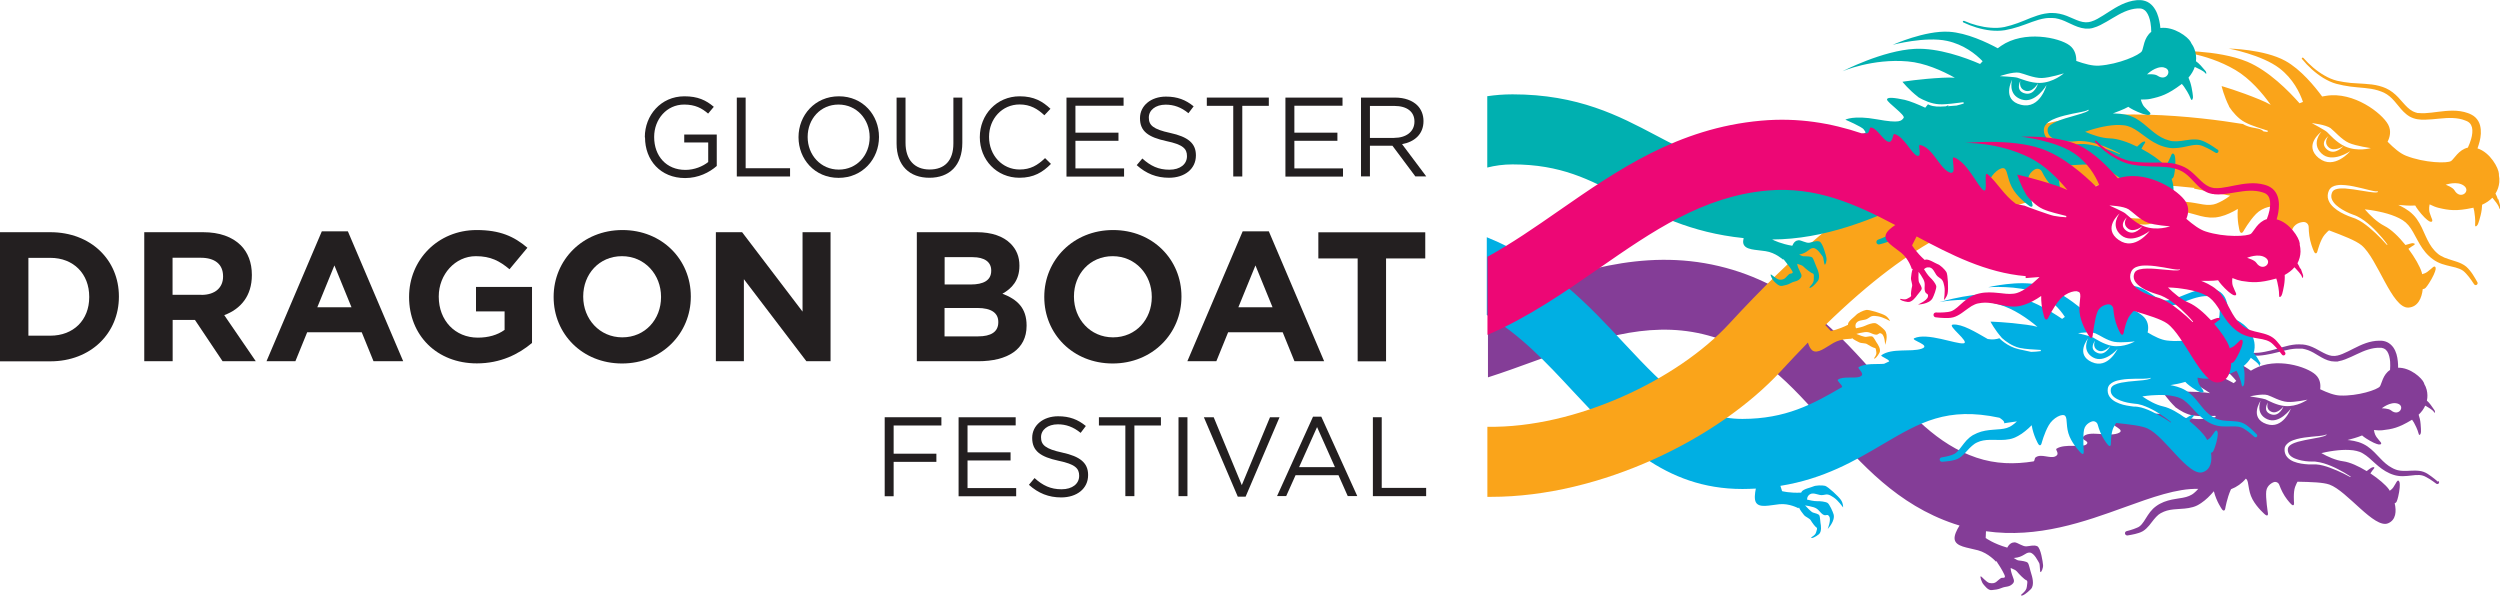 <?xml version="1.0" encoding="UTF-8"?><svg xmlns="http://www.w3.org/2000/svg" id="Layer_2" data-name="Layer 2" viewBox="0 0 254.41 60.69">
  <defs>
    <style>.cls-1 {
        fill: #00b1e6;
      }

      .cls-2 {
        fill: #231f20;
      }

      .cls-3 {
        fill: #faa41a;
      }

      .cls-4 {
        fill: #ed0775;
      }

      .cls-5 {
        fill: #843d97;
      }

      .cls-6 {
        fill: #00afe3;
      }

      .cls-7 {
        fill: #00b0b0;
      }
      
      @keyframes waveAnimation {
        0% { transform: translate(0, 0); }
        25% { transform: translate(0, -2px); }
        50% { transform: translate(0, 0); }
        75% { transform: translate(0, 2px); }
        100% { transform: translate(0, 0); }
      }
      
      @keyframes waveAnimationOffset {
        0% { transform: translate(0, 1px); }
        25% { transform: translate(0, -1px); }
        50% { transform: translate(0, 1px); }
        75% { transform: translate(0, 3px); }
        100% { transform: translate(0, 1px); }
      }
      
      @keyframes waveTail {
        0% { transform: rotate(0deg); }
        25% { transform: rotate(2deg); }
        50% { transform: rotate(0deg); }
        75% { transform: rotate(-2deg); }
        100% { transform: rotate(0deg); }
      }
      
      #purple-dragon {
        animation: waveAnimation 3s ease-in-out infinite;
        transform-origin: center bottom;
      }
      
      #blue-dragon {
        animation: waveAnimationOffset 3s ease-in-out infinite;
        transform-origin: center bottom;
      }
      
      #teal-dragon {
        animation: waveAnimation 3.5s ease-in-out infinite;
        transform-origin: center bottom;
      }
      
      #pink-dragon {
        animation: waveAnimationOffset 3.5s ease-in-out infinite;
        transform-origin: center bottom;
      }
      
      #orange-dragon {
        animation: waveAnimation 4s ease-in-out infinite;
        transform-origin: center bottom;
      }
      
      #purple-dragon-tail {
        animation: waveTail 3s ease-in-out infinite;
        transform-origin: 243px 44px;
      }
      
      #blue-dragon-tail {
        animation: waveTail 3s ease-in-out infinite;
        transform-origin: 230px 36px;
      }
      
      #teal-dragon-tail {
        animation: waveTail 3.5s ease-in-out infinite;
        transform-origin: 218px 11px;
      }
      
      #pink-dragon-tail {
        animation: waveTail 3.5s ease-in-out infinite;
        transform-origin: 225px 27px;
      }
      
      #orange-dragon-tail {
        animation: waveTail 4s ease-in-out infinite;
        transform-origin: 240px 19px;
      }</style>
  </defs>
  <g id="Layer_1-2" data-name="Layer 1">
    <g>
      <path class="cls-2" d="M65.62,13.97v-.02c0-2.2,1.62-4.15,4.03-4.15,1.35,0,2.19.39,2.99,1.07l-.58.69c-.62-.54-1.31-.92-2.44-.92-1.78,0-3.05,1.5-3.05,3.29v.02c0,1.92,1.23,3.34,3.18,3.34.92,0,1.77-.36,2.32-.8v-1.99h-2.44v-.81h3.31v3.2c-.75.66-1.87,1.23-3.22,1.23-2.52,0-4.08-1.83-4.08-4.13Z"/>
      <path class="cls-2" d="M74.97,9.93h.91v7.19h4.52v.84h-5.42v-8.03Z"/>
      <path class="cls-2" d="M81.26,13.97v-.02c0-2.21,1.66-4.15,4.11-4.15s4.08,1.92,4.08,4.13v.02c0,2.21-1.66,4.15-4.11,4.15s-4.08-1.92-4.08-4.13ZM88.5,13.97v-.02c0-1.82-1.33-3.31-3.17-3.31s-3.14,1.47-3.14,3.29v.02c0,1.82,1.33,3.31,3.17,3.31s3.14-1.47,3.14-3.29Z"/>
      <path class="cls-2" d="M91.24,14.6v-4.67h.91v4.61c0,1.73.93,2.71,2.45,2.71s2.42-.89,2.42-2.65v-4.67h.91v4.6c0,2.34-1.34,3.56-3.35,3.56s-3.34-1.22-3.34-3.49Z"/>
      <path class="cls-2" d="M99.71,13.97v-.02c0-2.27,1.7-4.15,4.06-4.15,1.46,0,2.33.52,3.13,1.27l-.62.66c-.68-.64-1.43-1.1-2.52-1.1-1.78,0-3.11,1.45-3.11,3.29v.02c0,1.86,1.34,3.31,3.11,3.31,1.1,0,1.82-.42,2.59-1.16l.6.59c-.84.85-1.75,1.41-3.21,1.41-2.32,0-4.03-1.82-4.03-4.13Z"/>
      <path class="cls-2" d="M108.54,9.93h5.8v.83h-4.9v2.74h4.38v.83h-4.38v2.81h4.95v.83h-5.86v-8.03Z"/>
      <path class="cls-2" d="M115.69,16.79l.56-.66c.84.76,1.64,1.14,2.75,1.14s1.79-.57,1.79-1.37v-.02c0-.74-.4-1.17-2.09-1.52-1.85-.4-2.69-1-2.69-2.32v-.02c0-1.26,1.11-2.19,2.64-2.19,1.17,0,2.01.33,2.82.99l-.53.7c-.74-.61-1.49-.87-2.32-.87-1.04,0-1.71.57-1.71,1.3v.02c0,.76.41,1.18,2.18,1.56,1.79.39,2.61,1.04,2.61,2.27v.02c0,1.38-1.15,2.27-2.74,2.27-1.27,0-2.32-.42-3.28-1.28Z"/>
      <path class="cls-2" d="M125.51,10.77h-2.7v-.84h6.31v.84h-2.7v7.19h-.92v-7.19Z"/>
      <path class="cls-2" d="M130.82,9.93h5.8v.83h-4.9v2.74h4.38v.83h-4.38v2.81h4.95v.83h-5.86v-8.03Z"/>
      <path class="cls-2" d="M138.51,9.93h3.45c.99,0,1.78.3,2.28.8.39.39.62.95.62,1.58v.02c0,1.33-.92,2.11-2.18,2.34l2.46,3.28h-1.11l-2.33-3.12h-2.29v3.12h-.91v-8.03ZM141.88,14.03c1.2,0,2.06-.62,2.06-1.65v-.02c0-.99-.76-1.58-2.05-1.58h-2.48v3.26h2.47Z"/>
      <path class="cls-2" d="M0,23.63h5.12c4.13,0,6.98,2.83,6.98,6.53v.04c0,3.7-2.85,6.57-6.98,6.57H0v-13.13ZM2.89,26.24v7.92h2.23c2.36,0,3.96-1.59,3.96-3.92v-.04c0-2.33-1.59-3.96-3.96-3.96h-2.23Z"/>
      <path class="cls-2" d="M14.67,23.63h6c1.67,0,2.96.47,3.83,1.33.73.73,1.13,1.76,1.13,3v.04c0,2.12-1.14,3.45-2.81,4.07l3.21,4.69h-3.38l-2.81-4.2h-2.27v4.2h-2.89v-13.13ZM20.49,30.01c1.41,0,2.21-.75,2.21-1.86v-.04c0-1.24-.86-1.88-2.27-1.88h-2.87v3.77h2.93Z"/>
      <path class="cls-2" d="M32.74,23.54h2.66l5.63,13.22h-3.02l-1.2-2.95h-5.55l-1.2,2.95h-2.94l5.63-13.22ZM35.77,31.27l-1.74-4.26-1.74,4.26h3.49Z"/>
      <path class="cls-2" d="M41.63,30.24v-.04c0-3.73,2.91-6.79,6.88-6.79,2.36,0,3.79.64,5.16,1.8l-1.82,2.19c-1.01-.84-1.91-1.33-3.43-1.33-2.1,0-3.77,1.86-3.77,4.09v.04c0,2.4,1.65,4.16,3.98,4.16,1.05,0,1.99-.26,2.72-.79v-1.88h-2.91v-2.49h5.7v5.7c-1.35,1.14-3.21,2.08-5.61,2.08-4.09,0-6.9-2.87-6.9-6.75Z"/>
      <path class="cls-2" d="M56.34,30.24v-.04c0-3.73,2.95-6.79,7-6.79s6.96,3.02,6.96,6.75v.04c0,3.73-2.95,6.79-7,6.79s-6.96-3.02-6.96-6.75ZM67.27,30.24v-.04c0-2.25-1.65-4.13-3.98-4.13s-3.94,1.84-3.94,4.09v.04c0,2.25,1.65,4.13,3.98,4.13s3.94-1.84,3.94-4.09Z"/>
      <path class="cls-2" d="M72.86,23.63h2.66l6.15,8.08v-8.08h2.85v13.13h-2.46l-6.36-8.35v8.35h-2.85v-13.13Z"/>
      <path class="cls-2" d="M93.31,23.63h6.1c1.5,0,2.68.41,3.43,1.16.6.6.9,1.33.9,2.23v.04c0,1.48-.79,2.31-1.73,2.83,1.52.58,2.46,1.46,2.46,3.23v.04c0,2.4-1.95,3.6-4.92,3.6h-6.25v-13.13ZM100.87,27.52c0-.86-.68-1.35-1.89-1.35h-2.85v2.78h2.66c1.28,0,2.08-.41,2.08-1.39v-.04ZM99.46,31.34h-3.34v2.89h3.43c1.28,0,2.04-.45,2.04-1.43v-.04c0-.88-.66-1.42-2.14-1.42Z"/>
      <path class="cls-2" d="M106.27,30.24v-.04c0-3.73,2.94-6.79,7-6.79s6.96,3.02,6.96,6.75v.04c0,3.73-2.95,6.79-7,6.79s-6.96-3.02-6.96-6.75ZM117.21,30.24v-.04c0-2.25-1.65-4.13-3.98-4.13s-3.94,1.84-3.94,4.09v.04c0,2.25,1.65,4.13,3.98,4.13s3.94-1.84,3.94-4.09Z"/>
      <path class="cls-2" d="M126.46,23.54h2.66l5.63,13.22h-3.02l-1.2-2.95h-5.55l-1.2,2.95h-2.95l5.63-13.22ZM129.5,31.27l-1.74-4.26-1.74,4.26h3.49Z"/>
      <path class="cls-2" d="M138.15,26.3h-3.99v-2.66h10.88v2.66h-3.99v10.47h-2.89v-10.47Z"/>
      <path class="cls-2" d="M90.03,42.46h5.77v.84h-4.86v2.87h4.35v.83h-4.35v3.5h-.91v-8.03Z"/>
      <path class="cls-2" d="M97.56,42.46h5.8v.83h-4.9v2.74h4.38v.83h-4.38v2.81h4.95v.83h-5.86v-8.03Z"/>
      <path class="cls-2" d="M104.72,49.32l.56-.67c.84.76,1.64,1.14,2.75,1.14s1.79-.57,1.79-1.36v-.02c0-.74-.4-1.17-2.09-1.52-1.85-.4-2.69-1-2.69-2.32v-.02c0-1.26,1.11-2.19,2.64-2.19,1.17,0,2.01.33,2.82.99l-.53.7c-.75-.61-1.49-.87-2.32-.87-1.04,0-1.71.57-1.71,1.3v.02c0,.76.41,1.18,2.18,1.56,1.79.39,2.61,1.04,2.61,2.27v.02c0,1.38-1.15,2.27-2.74,2.27-1.27,0-2.32-.42-3.28-1.28Z"/>
      <path class="cls-2" d="M114.53,43.3h-2.7v-.84h6.31v.84h-2.7v7.19h-.92v-7.19Z"/>
      <path class="cls-2" d="M119.93,42.46h.91v8.03h-.91v-8.03Z"/>
      <path class="cls-2" d="M122.5,42.46h1.01l2.86,6.91,2.87-6.91h.97l-3.45,8.08h-.8l-3.45-8.08Z"/>
      <path class="cls-2" d="M133.61,42.4h.85l3.66,8.08h-.97l-.94-2.12h-4.37l-.95,2.12h-.93l3.66-8.08ZM135.85,47.54l-1.82-4.08-1.83,4.08h3.66Z"/>
      <path class="cls-2" d="M139.7,42.46h.91v7.19h4.52v.84h-5.42v-8.03Z"/>
    </g>
    <g id="purple-dragon">
      <g id="purple-dragon-tail"><path xmlns="http://www.w3.org/2000/svg" class="cls-5" d="M248.09,49.02c-.22-.19-.43-.37-.67-.54-.12-.09-.24-.17-.36-.25-.13-.08-.25-.15-.42-.21-.3-.11-.62-.13-.91-.13-.3,0-.58.02-.85.03-.27,0-.53,0-.77-.05-.06-.01-.12-.03-.18-.04l-.08-.03s-.07-.03-.09-.03c-.12-.04-.23-.1-.34-.16-.45-.23-.83-.58-1.21-.98-.38-.39-.76-.84-1.3-1.21-.27-.18-.57-.33-.89-.43-.31-.1-.61-.15-.91-.19-.07,0-.15-.01-.22-.02.23-.06.47-.13.72-.2.24-.07.5-.16.77-.27.02.03.23.22.79.54.6.35.91.38.91.38.25.03.32-.1.14-.29,0,0-.16-.18-.38-.47-.2-.27-.25-.65-.26-.71,0,0,0,0,.01,0,.32.04.63.05.87.02.97-.11,1.63-.24,2.95-1.04.02-.01.03-.02.05-.03.06.09.13.18.19.29.38.69.46,1.07.46,1.07.05.25.16.25.24.01,0,0,.05-.15-.02-.93-.03-.37-.11-.7-.2-.95.3-.28.52-.59.67-.92.04.02.08.05.13.07.62.36.71.51.71.51.14.21.2.19.13-.06,0,0-.01-.05-.41-.6-.12-.16-.25-.31-.39-.43.08-.36.07-.73-.02-1.1-.06-.23-.14-.42-.24-.58-.01-.04-.03-.09-.04-.13-.2-.49-1.39-1.57-2.63-1.54,0-.22,0-.44-.03-.67-.05-.46-.15-.95-.46-1.4-.16-.22-.38-.42-.64-.54-.13-.06-.27-.1-.4-.12-.07-.01-.14-.02-.2-.02-.05,0-.12,0-.18,0-.48,0-.95.1-1.38.25-.86.3-1.6.78-2.36,1.09-.19.08-.38.14-.56.18h-.07s-.07.02-.07.02c-.04,0-.09,0-.13.01-.09,0-.18,0-.27-.01-.36-.05-.73-.24-1.1-.44-.37-.21-.76-.43-1.2-.58-.22-.07-.45-.12-.68-.14h-.17c-.06-.01-.12-.01-.17-.01-.11,0-.23,0-.34.01-.45.04-.89.14-1.3.26-.42.12-.82.25-1.23.35-.41.1-.83.19-1.24.23-.41.04-.83.01-1.25-.06-.83-.15-1.64-.46-2.37-.87h0s-.09-.01-.11.03c-.02.04,0,.09.03.11.75.45,1.55.8,2.41.98.43.09.87.14,1.32.11.44-.03.87-.11,1.3-.2.85-.18,1.67-.48,2.49-.51.1,0,.2,0,.31,0,.05,0,.1,0,.15,0h.16c.19.04.39.08.57.15.38.14.73.35,1.1.58.37.22.78.46,1.27.55.12.02.25.03.37.03.06,0,.12,0,.19,0h.09s.09-.03.09-.03c.24-.04.46-.11.67-.19.85-.32,1.58-.77,2.35-1,.39-.12.77-.19,1.15-.18.05,0,.09,0,.14,0,.04,0,.08,0,.12.02.08.01.15.04.21.07.13.06.23.16.32.29.17.27.26.65.29,1.04.02.27.01.56-.01.84-.73.46-.85,1.41-1.03,1.67-.23.33-2.23,1-4.05.93-.59-.02-1.29-.29-2.03-.64.06-.44.02-1.04-.48-1.49-.87-.8-4-1.81-6.25-.58-.11.06-.22.12-.32.18-.94-.64-2.68-1.69-4.28-1.95-2.19-.36-5.26.67-5.26.67,0,0,3.05-.48,4.99.14,1.49.48,2.49,1.46,3.06,2.18-.09.08-.18.15-.26.23-1.3-.72-3.65-1.86-5.78-1.98-2.98-.16-6.81,1.38-6.81,1.38,0,0,2.85-.91,6.05-.3,1.53.29,3.02,1.15,4.13,1.92-.33-.05-.7-.1-1.12-.12-2.05-.1-3.69,0-3.69,0,0,0,.51.79,1.28,1.53,0,0-.01,0-.02,0,.27.2.56.38.85.53.33.16.67.29,1.02.34.35.05.73.06,1.1.05.37,0,.75-.01,1.13-.02l.02.12c-.37.09-.75.15-1.13.18-.38.03-.77.04-1.16-.01-.08-.01-.15-.03-.22-.05.03.02.06.03.09.05-1.75-.19-3.66-.75-4.11-.4-.46.36.71.88-.03.98-.74.1-3.03-.89-3.89-.23-.41.32,1.53.79.46,1.15-1.07.36-2.94-.37-3.52.37-.23.29.78.4.35.75-.44.35-2.19-.12-3.03.43-.17.11.4.52-.12.78-.52.26-1.44-.3-1.99.09-.16.11-.07.3-.22.42-1.93.31-3.86.28-5.82-.38-4-1.34-6.75-4.45-9.93-8.04-3.99-4.5-8.5-9.6-16.27-11.45-7.87-1.87-14.99.72-21.28,3-.75.27-1.5.54-2.23.8v7.52c1.57-.5,3.13-1.07,4.67-1.63,5.86-2.13,11.4-4.15,17.2-2.77,5.58,1.32,8.98,5.17,12.59,9.24,3.54,3.99,7.2,8.12,12.99,10.07.18.06.36.12.54.17-.29.45-.56,1.01-.5,1.4.12.76,1.31.83,2.38,1.12,1.07.29,1.82,1.15,1.82,1.15l.07-.04c.06.13.15.26.22.36.17.25.63,1.02.63,1.2,0,.18-.27.11-.37.14-.1.04-.38.3-.52.41-.14.11-.33.17-.67.11-.34-.06-.82-.71-.91-.68-.09.03.12.64.27.8.15.17.48.65.86.6.38-.05.58-.04,1.01-.22.43-.18.7-.06,1.07-.38.37-.32.08-.55-.1-1.25-.04-.14-.05-.27-.06-.4.25.11.53.21.64.36.2.25.76.82.95.88.19.06.08.41.06.66-.04.53-.69.8-.58.89.11.1.57-.21.99-.64.41-.43.11-1.34.02-1.63-.1-.29-.2-.88-.33-1.04-.13-.16-.63-.21-.95-.25-.11-.01-.29-.12-.49-.25.02,0,.04,0,.05,0,.96-.08,1.12-.57,1.58-.55.46.02.86.91.96,1.06.1.15.06.91.14.93.09.02.28-.41.26-.71-.02-.3-.24-1.78-.6-1.93-.36-.15-.74,0-1.11.02-.37.02-.9-.4-1.18-.41-.28,0-.54.14-.75.53,0,0,0,0,0,.01-1.41-.4-2.2-.98-2.2-.98l.03-.69c5.29.75,10.09-.99,14.07-2.43,2.85-1.03,5.38-1.94,7.53-1.88-.14.16-.29.31-.44.43-.04.03-.08.06-.12.09,0,0-.05.04-.06.04-.01,0-.03.02-.05.03-.08.05-.17.09-.26.13-.37.16-.85.22-1.36.3-.51.08-1.08.21-1.6.49-.13.07-.25.14-.37.23l-.08.06-.09.07c-.06.05-.11.1-.17.15-.21.21-.38.43-.53.66-.29.44-.51.88-.84,1.13-.06.05-.17.11-.28.15-.11.05-.22.09-.33.13-.23.08-.47.15-.71.21h0c-.12.03-.19.15-.16.27.03.11.14.18.25.17.26-.04.51-.09.77-.15.13-.03.26-.07.39-.11.13-.05.26-.09.41-.18.26-.16.46-.37.64-.58.17-.21.32-.42.47-.6.15-.19.31-.35.47-.49.04-.03.08-.06.13-.09l.06-.04s.06-.04.07-.04c.09-.05.19-.1.29-.14.4-.17.85-.23,1.34-.26.49-.04,1.03-.04,1.62-.21.15-.04.3-.1.44-.17.04-.02.07-.04.11-.06.04-.02.05-.02.1-.06.07-.04.13-.08.19-.12.25-.17.47-.35.68-.55.22-.21.42-.43.61-.65.26,1.05.82,1.83.82,1.83.15.21.3.17.34-.08,0,0,.18-1.06.55-1.88.01-.03.03-.05.04-.08.58-.22,1.1-.59,1.5-1.07.02.01.04.03.06.04.28.29.13,1.13.62,2.06.47.87,1.29,1.56,1.29,1.56.19.16.32.09.28-.16,0,0-.25-1.56-.17-2.23.08-.67.75-.91.75-.91.24-.09.5.04.58.28,0,0,.22.62.55,1.13.33.51.66.83.66.83.18.18.31.12.29-.13,0,0-.1-1.09.11-1.64.1-.27.19-.43.24-.52,1.4.03,2.6.06,3.25.29,1.81.65,4.57,4.53,5.97,3.94.81-.34.86-1.23.67-2.04.08-.02.16-.08.21-.19,0,0,.12-.25.24-.94.12-.69.05-.98.05-.98-.06-.24-.2-.26-.32-.04,0,0-.11.21-.31.52-.1.15-.25.28-.37.36-.04-.06-.07-.11-.1-.16-.31-.43-1.03-1.05-1.87-1.61.18-.29.3-.41.3-.41.17-.18.12-.27-.12-.2,0,0-.12.03-.56.38-.82-.5-1.7-.91-2.4-1-.76-.1-1.57-.47-2.21-.83.16-.04.33-.08.49-.11.26-.05.53-.1.79-.13.53-.07,1.06-.11,1.57-.08.26.01.51.04.74.1.23.05.44.13.65.26.42.24.81.62,1.23,1,.42.38.91.77,1.48,1.02.14.06.29.12.43.16l.11.03.12.03c.08.02.16.03.23.04.31.04.62.03.91,0,.58-.05,1.11-.17,1.58-.03.1.03.23.09.34.15.12.06.23.13.35.2.23.15.46.31.67.47h0c.08.06.19.05.25-.03.06-.07.05-.18-.02-.24ZM243.99,41.07c.81.25.14,1.37-.67.69-.25-.21-.94-.21-.94-.21,0,0,.87-.71,1.61-.48ZM228.96,40.34s1.24-.3,1.81-.13c.37.11,1.26.64,2,.69.74.06,2.05-.23,2.05-.23,0,0-1.04.76-2.3.65-.83-.07-1.66-.54-1.97-.68-.24-.1-1.59-.3-1.59-.3ZM231.14,41.9c.63.29,1.24-.55,1.24-.55,0,0-.41,1.11-1.28.81-.92-.32-.3-1.22-.3-1.22,0,0-.29.68.34.96ZM230.64,43.15c-1.78-.62-.59-2.37-.59-2.37,0,0-.57,1.32.67,1.88,1.23.56,2.41-1.08,2.41-1.08,0,0-.8,2.16-2.49,1.57ZM236.76,44.26c-.11.08-.23.12-.36.16-.12.03-.25.06-.37.09-.25.05-.5.1-.74.14-.49.09-.99.18-1.46.31-.23.07-.46.15-.66.27-.2.12-.34.27-.35.46-.02.22.04.42.17.59.13.17.34.29.55.38.44.18.93.27,1.42.3.12,0,.25.01.37.01h.19c.07,0,.13,0,.2.02.26.03.51.09.76.16.49.15.96.35,1.41.58.45.23.89.48,1.31.76.01,0,.02.03,0,.04,0,.01-.03.02-.04.01-.44-.24-.89-.47-1.35-.66-.46-.19-.92-.38-1.4-.5-.24-.06-.48-.11-.72-.12-.06,0-.12,0-.18,0h-.19c-.13,0-.26,0-.38,0-.51-.03-1.03-.09-1.53-.29-.24-.1-.49-.25-.67-.47-.19-.22-.28-.54-.25-.82,0-.15.08-.32.18-.43.1-.12.21-.2.33-.28.24-.14.49-.22.74-.29.5-.13,1-.19,1.51-.24l.75-.07c.12-.01.25-.03.37-.05.12-.02.25-.04.35-.1.01,0,.03,0,.04,0,0,.01,0,.03,0,.04Z"/></g></g>
    
    <g id="blue-dragon">
      <g id="blue-dragon-tail"><path xmlns="http://www.w3.org/2000/svg" class="cls-6" d="M230.05,37.01s0-.05-.36-.63c-.1-.17-.23-.33-.35-.46.11-.35.13-.72.07-1.1-.04-.24-.11-.43-.19-.6,0-.05-.02-.09-.03-.13-.16-.5-1.25-1.69-2.49-1.76.02-.22.03-.44.03-.67-.01-.47-.07-.96-.34-1.44-.14-.23-.34-.45-.59-.59-.13-.07-.26-.12-.39-.15-.07-.02-.13-.03-.2-.04-.05,0-.12-.02-.18-.02-.48-.04-.95.02-1.4.13-.89.22-1.67.64-2.44.88-.19.06-.39.11-.58.13h-.07s-.07.01-.07.01c-.04,0-.09,0-.13,0-.09,0-.18-.02-.27-.04-.36-.08-.7-.3-1.05-.54-.35-.24-.72-.5-1.15-.68-.21-.09-.44-.16-.67-.2l-.16-.02c-.06,0-.12-.02-.17-.02-.11-.01-.23-.01-.34-.02-.45,0-.9.06-1.32.15-.43.08-.84.18-1.26.24-.42.07-.84.11-1.26.12-.41,0-.83-.06-1.24-.17-.81-.22-1.59-.6-2.29-1.08h0s-.09-.02-.11.02c-.02.04-.02.08.02.11.7.52,1.48.93,2.32,1.19.42.13.86.21,1.3.22.44,0,.88-.03,1.31-.08.87-.1,1.71-.33,2.52-.29.1,0,.2.01.3.03.05,0,.1.01.15.02l.15.03c.19.04.38.1.56.19.36.17.69.42,1.04.67.35.25.73.53,1.21.66.12.03.24.05.37.06.06,0,.12,0,.19,0h.09s.09,0,.09,0c.24-.02.47-.07.69-.13.87-.25,1.64-.62,2.43-.79.39-.08.79-.12,1.16-.07.05,0,.09.01.14.02.04,0,.08.02.12.03.07.02.14.05.2.09.12.07.22.18.29.32.15.28.2.67.19,1.06,0,.27-.04.56-.09.83-.77.39-.97,1.33-1.17,1.57-.25.31-2.3.8-4.12.58-.59-.07-1.26-.4-1.96-.82.1-.43.11-1.03-.34-1.53-.8-.87-3.82-2.16-6.17-1.12-.12.05-.23.1-.33.15-.88-.71-2.52-1.92-4.09-2.31-2.15-.55-5.3.21-5.3.21,0,0,3.08-.22,4.96.58,1.44.61,2.35,1.67,2.85,2.44-.1.07-.19.14-.28.2-1.23-.84-3.47-2.18-5.59-2.48-2.95-.42-6.91.78-6.91.78,0,0,2.92-.66,6.05.23,1.5.43,2.91,1.41,3.94,2.28-.32-.08-.68-.16-1.1-.21-2.03-.28-3.68-.32-3.68-.32,0,0,.43.84,1.14,1.63,0,0-.01,0-.02,0,.25.23.52.43.8.6.31.19.64.34.99.43.35.08.72.12,1.09.15.37.03.75.05,1.12.07v.12c-.32.05-.65.07-.98.08-.34-.07-.79-.17-1.25-.27-1.21-.27-2-1.13-2-1.13,0,0-.05.07-.49.12-.23.03-.48,0-.68-.03-1.26-.72-2.6-1.55-3.54-1.47-.69.06,1.81,1.81,1.07,1.91-.74.1-3.71-1.13-5.01-.52-.42.2,1.81.71.74,1.07-1.07.36-3-.1-4.07.65-.19.13.77.39.78.64-.17.08-.35.16-.52.24-.7.07-1.91-.09-2.59.35-.16.1.58.59.29.87-.06.03-.11.06-.17.1-.55.2-1.69-.08-2.22.29-.16.11.41.5.43.75-3.02,1.77-5.76,3.24-10.14,3.25h-.02c-4.62,0-7.57-2.91-12-7.66-3.57-3.84-7.74-8.31-14.01-10.83v7.91c3.4,1.99,6.06,4.84,8.79,7.78,4.55,4.88,9.25,9.93,17.21,9.93h.04c.46,0,.9-.02,1.34-.04-.1.49-.17,1.07,0,1.39.34.62,1.39.3,2.4.2,1.01-.1,1.93.41,1.93.41l.06-.08c.08.23.38.61.51.77.16.2.58.34.69.54.11.2.45.66.58.73.13.06.01.3-.03.47-.09.38-.57.5-.5.58.07.08.43-.09.76-.35.34-.26.22-.94.18-1.16-.04-.22-.04-.65-.12-.78-.08-.13-.42-.22-.64-.28-.18-.05-.66-.56-.81-.73.23.03.57.1.88.19.51.16.59.5.93.73.34.23.44-.13.65.21.22.34-.16,1.27-.16,1.27,0,0,.8-.82.6-1.5-.07-.24-.41-1.02-.61-1.15-.21-.13-.73-.19-1.09-.18-.29.01-.8-.11-1-.16,0-.13.04-.27.12-.38l.06-.07s.06-.06.11-.09c.42-.25.9.17,1.36.07.46-.11.6-.05,1.06.25.46.3.96,1.02.96,1.02,0,0,.03-.38-.21-.75-.24-.37-1.32-1.36-1.62-1.45-.3-.08-.98-.05-1.2.06-.22.11-1.07.26-1.21.57,0,.02-.02.04-.02.06-1.19.06-1.95-.15-1.95-.15l-.17-.54c4.43-.71,7.58-2.56,10.43-4.24,3.78-2.22,6.52-3.83,11.86-2.69,0,0,.6.35.47.56.45-.06.89-.12,1.31-.19-.16.15-.33.3-.5.41-.04.03-.08.06-.13.08,0,0-.05.03-.07.04-.02,0-.03.02-.06.03-.08.04-.17.08-.27.11-.38.12-.86.14-1.39.18-.52.04-1.1.11-1.63.34-.13.06-.26.12-.39.19l-.09.05-.1.07c-.06.04-.12.09-.18.13-.23.19-.42.4-.58.61-.33.42-.59.83-.94,1.05-.07.04-.18.09-.29.13-.11.04-.23.07-.34.1-.23.06-.48.11-.72.15h0c-.12.02-.2.13-.18.25.02.11.12.19.23.19.26-.02.52-.04.78-.08.13-.02.26-.04.4-.08.14-.03.26-.07.42-.14.27-.13.49-.33.68-.52.19-.19.36-.39.52-.56.17-.17.34-.32.51-.44.04-.03.09-.06.13-.08l.06-.03s.07-.03.08-.04c.1-.04.2-.08.3-.12.42-.13.86-.15,1.36-.14.49,0,1.03.05,1.64-.07.15-.03.3-.07.45-.13.04-.01.08-.03.12-.05.04-.02.05-.02.1-.05.07-.03.14-.07.2-.1.26-.14.5-.31.72-.49.24-.19.46-.39.66-.6.17,1.06.66,1.89.66,1.89.13.22.28.2.35-.05,0,0,.27-1.04.72-1.82.44-.79,1.43-1.27,1.69-.96.25.31.03,1.14.44,2.1.39.91,1.15,1.66,1.15,1.66.18.18.31.12.29-.14,0,0-.11-1.57.03-2.23.14-.66.83-.84.83-.84.24-.06.49.08.56.33,0,0,.16.63.45,1.17.29.54.59.89.59.89.16.19.3.14.3-.11,0,0,0-1.1.25-1.62.13-.26.22-.41.29-.5,1.39.15,2.59.28,3.21.57,1.75.81,4.16,4.91,5.6,4.44.83-.27.96-1.15.84-1.97.09-.02.17-.07.23-.17,0,0,.14-.24.32-.91.18-.67.13-.98.13-.98-.04-.25-.18-.28-.32-.06,0,0-.13.2-.35.49-.11.14-.27.25-.4.33-.03-.06-.06-.12-.09-.17-.27-.46-.94-1.14-1.72-1.77.21-.27.34-.39.34-.39.19-.17.14-.26-.11-.21,0,0-.12.02-.59.33-.77-.57-1.62-1.06-2.3-1.21-.75-.16-1.53-.61-2.13-1.02.16-.02.33-.05.5-.07.27-.03.53-.05.8-.06.53-.03,1.07-.02,1.58.05.25.04.5.09.73.16.22.07.43.17.62.31.39.28.75.69,1.14,1.11.39.42.84.85,1.38,1.14.14.08.28.14.42.2l.11.04.12.04c.08.02.15.04.23.06.31.07.61.08.9.08.58,0,1.12-.07,1.58.11.1.04.22.11.33.18.11.07.22.15.33.23.22.17.43.35.63.53h0c.07.07.18.06.25,0,.06-.07.06-.18,0-.24-.2-.21-.4-.41-.62-.6-.11-.1-.22-.19-.34-.28-.12-.09-.24-.17-.4-.25-.29-.14-.6-.19-.9-.21-.3-.03-.58-.03-.85-.05-.27-.02-.53-.05-.76-.12-.06-.02-.12-.04-.17-.06l-.08-.03s-.07-.03-.09-.04c-.11-.05-.22-.12-.33-.18-.43-.27-.78-.65-1.12-1.08-.35-.42-.69-.9-1.19-1.31-.25-.2-.54-.38-.84-.5-.3-.12-.6-.21-.89-.27-.07-.01-.15-.03-.22-.04.24-.04.48-.08.73-.13.25-.05.51-.12.79-.2.02.03.21.24.74.61.57.4.87.46.87.46.25.05.32-.07.17-.27,0,0-.15-.19-.34-.5-.18-.28-.19-.67-.2-.73,0,0,0,0,.01,0,.32.06.62.11.87.1.98-.02,1.64-.09,3.03-.78.02,0,.04-.02.05-.03.06.09.11.19.16.3.32.72.37,1.1.37,1.1.03.25.14.27.24.03,0,0,.06-.14.06-.93,0-.37-.05-.7-.11-.96.32-.26.57-.55.75-.85.04.03.08.05.12.09.58.42.66.57.66.57.12.22.18.2.14-.05ZM211.44,33.91s1.26-.2,1.81.02c.36.14,1.2.74,1.93.86.73.12,2.07-.05,2.07-.05,0,0-1.1.67-2.35.45-.82-.15-1.6-.68-1.91-.85-.22-.12-1.55-.44-1.55-.44ZM213.47,35.65c.61.34,1.28-.44,1.28-.44,0,0-.51,1.07-1.34.69-.89-.4-.2-1.24-.2-1.24,0,0-.35.65.26.99ZM212.87,36.85c-1.72-.78-.38-2.41-.38-2.41,0,0-.68,1.26.5,1.93,1.18.67,2.5-.86,2.5-.86,0,0-.98,2.08-2.61,1.34ZM218.86,38.5c-.11.07-.24.1-.37.13-.13.02-.25.04-.38.06-.25.03-.5.05-.75.07-.5.04-1,.09-1.48.18-.24.05-.47.11-.68.21-.21.1-.36.24-.39.43-.04.21,0,.43.12.6.12.18.31.32.52.43.42.22.9.35,1.39.42.12.02.24.03.37.05l.19.02c.07,0,.13.02.2.03.26.05.5.13.74.23.47.19.93.43,1.35.7.43.27.84.56,1.24.88.01,0,.02.03,0,.04,0,.01-.03.02-.04,0-.42-.28-.84-.54-1.28-.78-.44-.23-.89-.46-1.35-.62-.23-.08-.47-.15-.71-.18-.06,0-.12-.02-.18-.02h-.19c-.13-.02-.26-.03-.38-.05-.51-.07-1.02-.18-1.49-.43-.23-.12-.46-.29-.63-.53-.17-.24-.23-.56-.18-.84.02-.15.11-.31.21-.41.11-.11.23-.18.36-.25.25-.12.51-.18.76-.22.51-.09,1.02-.1,1.52-.11h.75c.13,0,.25-.01.37-.02.12-.01.25-.02.36-.07.01,0,.03,0,.04.01,0,.01,0,.03,0,.04ZM225.62,36.57c-.23-.24-.91-.29-.91-.29,0,0,.93-.63,1.64-.34.78.32.02,1.38-.73.63Z"/></g></g>
    <path class="cls-1" d="M205.92,35.79s-.02,0-.03-.01l.29.03c-.09,0-.18-.01-.26-.02Z"/>
    <g id="teal-dragon">
      <g id="teal-dragon-tail"><path xmlns="http://www.w3.org/2000/svg" class="cls-3" d="M254.2,20.3c-.06-.21-.15-.41-.25-.6.22-.35.35-.74.39-1.16.02-.26,0-.5-.04-.7,0-.05,0-.1,0-.15-.03-.58-.87-2.17-2.18-2.59.08-.23.16-.47.22-.71.12-.5.19-1.05.04-1.64-.08-.29-.24-.58-.47-.8-.12-.11-.24-.2-.38-.27-.07-.04-.14-.07-.2-.1-.05-.02-.12-.05-.18-.07-.5-.18-1.03-.25-1.54-.25-1.02,0-1.97.22-2.87.26-.23,0-.45,0-.66-.02h-.07s-.08-.03-.08-.03c-.04,0-.1-.02-.14-.04-.09-.03-.19-.07-.28-.12-.36-.19-.67-.52-.98-.87-.31-.36-.64-.74-1.05-1.05-.2-.16-.43-.29-.66-.4l-.17-.07c-.06-.02-.12-.05-.18-.07-.12-.04-.24-.08-.36-.11-.49-.13-.98-.18-1.46-.21-.48-.03-.95-.05-1.42-.09-.47-.05-.94-.12-1.39-.22-.45-.11-.88-.3-1.28-.53-.81-.46-1.54-1.09-2.16-1.8h0s-.09-.05-.13-.01c-.04.03-.04.09-.01.12.61.75,1.33,1.41,2.16,1.93.42.25.86.47,1.34.6.48.13.95.21,1.43.28.96.13,1.93.12,2.8.39.11.04.21.07.32.11.05.02.1.04.15.06l.16.07c.2.1.38.22.55.36.34.28.63.64.93,1.01.3.37.64.77,1.12,1.05.12.07.25.12.38.17.07.02.13.04.2.06l.09.02.1.02c.26.04.52.06.77.05,1.01-.02,1.94-.21,2.84-.17.45.02.88.09,1.27.25.05.02.09.04.15.06.04.02.08.04.12.06.07.04.14.1.19.15.11.11.18.26.23.43.08.34.03.78-.09,1.19-.08.29-.2.59-.33.87-.93.21-1.41,1.16-1.7,1.36-.36.26-2.7.21-4.59-.53-.61-.24-1.24-.78-1.88-1.43.22-.44.41-1.08.06-1.74-.62-1.16-3.51-3.39-6.32-2.93-.14.02-.27.05-.4.07-.74-1.01-2.18-2.77-3.75-3.63-2.16-1.19-5.76-1.25-5.76-1.25,0,0,3.37.63,5.17,2.01,1.38,1.06,2.06,2.46,2.39,3.42-.12.05-.24.09-.35.14-1.09-1.24-3.13-3.31-5.32-4.23-3.06-1.27-7.65-1.1-7.65-1.1,0,0,3.32.11,6.44,1.94,1.49.88,2.73,2.33,3.6,3.55-.32-.18-.69-.36-1.13-.54-2.11-.87-3.87-1.37-3.87-1.37,0,0,.23,1.02.77,2.08,0,0-.02,0-.02,0,.2.31.44.61.69.87.28.29.59.55.94.73.35.19.74.33,1.13.47.39.13.79.27,1.19.39l-.03.13c-.14-.02-.28-.04-.41-.06-.25-.29-.81-.32-1.21-.41-.32-.07-.62-.18-.88-.34-4.53-.74-14.17-1.89-21.29.3-.48.15-.95.29-1.41.43-8.59,2.61-16.02,4.87-29.57,19.58-5.26,5.71-15.63,10.65-24.62,10.5v7.13c.12,0,.25,0,.38,0,11.16,0,23.15-5.93,29.49-12.8.95-1.03,1.87-2,2.75-2.9.1.34.25.65.45.8.54.39,1.32-.29,2.16-.77.84-.47,1.84-.41,1.84-.41l.02-.09c.16.16.57.36.75.45.22.11.63.06.8.18.17.12.64.38.78.39.14,0,.12.24.16.41.07.35-.3.63-.21.67.09.04.34-.24.53-.59s-.17-.87-.29-1.04c-.11-.17-.29-.53-.41-.6-.12-.08-.45-.02-.66.02-.18.03-.79-.21-.99-.3.21-.06.53-.14.84-.18.51-.07.7.19,1.09.25.39.06.33-.28.65-.08s.35,1.12.35,1.12c0,0,.38-.99-.05-1.49-.15-.17-.75-.7-.98-.72-.23-.03-.7.12-1.01.27-.24.12-.74.22-.93.26-.04-.11-.07-.24-.04-.36l.02-.08s.03-.08.06-.11c.27-.37.84-.2,1.2-.47.36-.27.5-.28,1.01-.2.51.08,1.22.48,1.22.48,0,0-.13-.33-.47-.55-.35-.22-1.67-.63-1.96-.58-.3.05-.87.33-1.02.51-.15.18-.83.63-.83.94,0,.02,0,.04,0,.06-1.01.51-1.75.63-1.75.63l-.56-.6c9.38-9.12,15-10.83,21.88-12.92.47-.14.95-.29,1.44-.44,4.24-1.31,9.97-1.07,14.25-.6-.02.02-.04.05-.06.07.56.11,1.1.22,1.65.33.67.14,1.35.27,2.04.39-.25.18-.5.36-.76.5-.22.12-.44.23-.65.31-.05.02-.11.04-.16.05,0,0-.07.02-.08.02-.02,0-.04.01-.07.02-.1.02-.21.03-.32.04-.45.03-.97-.09-1.54-.19-.57-.1-1.21-.18-1.85-.09-.16.02-.32.06-.47.1l-.11.03-.13.04c-.08.03-.15.06-.23.09-.3.14-.56.31-.79.49-.47.36-.86.73-1.3.86-.08.02-.22.05-.35.05-.13.01-.26.01-.4.01-.27,0-.55-.02-.82-.04h0c-.13-.01-.26.08-.27.22-.01.13.07.24.2.27.29.06.57.1.86.13.15.02.29.03.45.03.16,0,.3,0,.49-.03.32-.07.62-.21.88-.37.26-.15.49-.32.72-.46.23-.14.45-.26.68-.33.06-.02.11-.04.17-.05l.08-.02s.08-.02.09-.02c.12-.02.24-.03.36-.04.49-.02.97.08,1.5.23.52.14,1.09.34,1.78.38.17,0,.35,0,.52-.01.04,0,.09-.01.14-.02.05,0,.06,0,.12-.02.08-.01.17-.03.25-.05.32-.08.63-.19.91-.32.31-.14.6-.29.88-.46-.11,1.19.18,2.22.18,2.22.08.27.25.29.39.05,0,0,.58-1.04,1.28-1.76.7-.72,1.9-.96,2.08-.56.18.41-.29,1.23-.12,2.39.16,1.09.77,2.11.77,2.11.14.24.3.21.35-.06,0,0,.32-1.73.65-2.39.33-.67,1.12-.67,1.12-.67.28,0,.51.23.51.51,0,0,0,.73.16,1.38.16.66.38,1.12.38,1.12.12.25.28.24.35-.03,0,0,.3-1.18.73-1.68.21-.25.36-.38.45-.45,1.46.55,2.71,1.03,3.3,1.51,1.65,1.36,3.1,6.44,4.78,6.35.97-.06,1.36-.97,1.46-1.89.1,0,.2-.03.29-.12,0,0,.22-.22.6-.89.38-.67.42-1.01.42-1.01.03-.28-.12-.35-.32-.16,0,0-.19.18-.52.43-.16.12-.37.2-.53.24-.01-.08-.03-.14-.05-.2-.17-.57-.69-1.49-1.35-2.38.3-.23.47-.32.47-.32.25-.13.23-.24-.05-.26,0,0-.13,0-.72.19-.67-.83-1.44-1.59-2.14-1.94-.76-.39-1.47-1.08-2-1.69.18.02.37.04.56.07.29.04.59.1.88.16.58.12,1.15.28,1.68.5.26.11.51.23.74.38.22.14.41.31.58.51.35.41.61.95.92,1.51.3.56.66,1.15,1.17,1.62.12.12.26.23.4.33l.1.07.12.08c.08.05.15.09.23.13.31.16.64.26.95.34.62.16,1.23.24,1.67.55.09.07.21.18.3.28.1.11.2.22.29.34.19.24.36.49.53.75h0c.06.09.18.12.27.06.09-.06.12-.17.07-.26-.15-.28-.32-.55-.49-.82-.09-.13-.18-.26-.29-.39-.11-.13-.21-.25-.36-.38-.28-.23-.6-.37-.91-.48-.31-.11-.61-.19-.9-.29-.29-.09-.55-.2-.79-.34-.06-.03-.12-.07-.17-.11l-.08-.06s-.07-.05-.08-.07c-.11-.09-.21-.19-.3-.29-.38-.41-.65-.92-.9-1.47-.25-.55-.49-1.16-.91-1.75-.21-.29-.48-.56-.77-.78-.29-.21-.58-.39-.89-.54-.07-.04-.15-.07-.22-.1.26.02.54.04.82.06.28.02.59.02.91,0,.02.04.16.31.63.87.5.59.81.74.81.74.25.12.37.01.26-.25,0,0-.11-.25-.23-.63-.11-.36-.02-.77,0-.84,0,0,0,0,.01,0,.32.16.64.29.9.35,1.06.25,1.79.36,3.47,0,.02,0,.04-.01.07-.02.03.11.07.24.09.37.14.87.09,1.29.09,1.29-.04.28.08.32.24.1,0,0,.11-.14.32-.99.1-.4.14-.77.15-1.07.42-.19.77-.43,1.04-.71.03.04.07.08.11.13.51.61.55.8.55.8.06.27.14.27.16-.01,0,0,0-.06-.21-.78ZM237.2,13.07c.34.25,1.09,1.14,1.83,1.47.75.33,2.24.53,2.24.53,0,0-1.37.41-2.65-.18-.85-.39-1.53-1.18-1.81-1.45-.21-.2-1.55-.91-1.55-.91,0,0,1.41.14,1.94.53ZM236.96,14.98c.56.54,1.51-.12,1.51-.12,0,0-.84,1.01-1.64.37-.84-.68.13-1.39.13-1.39,0,0-.56.6,0,1.14ZM235.98,16.1c-1.63-1.32.26-2.7.26-2.7,0,0-1.09,1.17,0,2.21,1.08,1.05,2.93-.23,2.93-.23,0,0-1.64,1.96-3.19.71ZM241.97,19.55c-.14.05-.29.04-.43.03-.14-.01-.28-.03-.42-.05-.28-.04-.55-.08-.83-.13-.55-.09-1.1-.18-1.64-.22-.27-.01-.54-.01-.79.04-.25.05-.46.16-.53.35-.1.22-.12.46-.04.68.08.22.24.43.43.61.39.35.87.62,1.37.84.13.05.25.1.38.15l.2.07c.07.03.14.06.2.09.26.13.51.28.74.45.46.34.88.72,1.26,1.13.39.41.75.83,1.08,1.29.01.01,0,.03,0,.04-.01.01-.03.01-.05,0-.37-.42-.76-.82-1.16-1.2-.41-.38-.83-.74-1.28-1.05-.23-.15-.46-.29-.71-.4-.06-.03-.12-.05-.18-.07l-.2-.07c-.13-.04-.27-.1-.4-.15-.53-.22-1.05-.48-1.49-.88-.22-.2-.42-.44-.53-.74-.12-.3-.09-.67.04-.95.07-.16.2-.3.34-.39.15-.09.3-.13.45-.16.3-.06.59-.05.88-.02.57.05,1.12.18,1.67.31l.81.2c.13.03.27.06.41.09.13.02.27.05.4.03.02,0,.03,0,.04.02,0,.02,0,.04-.02.04ZM249.78,19.37c-.18-.32-.9-.57-.9-.57,0,0,1.17-.42,1.86.1.75.56-.37,1.49-.96.47Z"/></g></g>
    <g id="pink-dragon">
      <g id="pink-dragon-tail"><path xmlns="http://www.w3.org/2000/svg" class="cls-7" d="M225.64,15.21c-.26-.19-.52-.36-.8-.53-.14-.08-.28-.16-.43-.23-.15-.07-.3-.14-.48-.19-.35-.09-.7-.08-1.02-.05-.33.03-.64.09-.93.13-.3.04-.58.05-.86.03-.07,0-.14-.02-.2-.03l-.09-.02s-.09-.02-.1-.03c-.14-.04-.27-.08-.4-.13-.52-.21-.99-.55-1.45-.94-.47-.39-.94-.84-1.57-1.19-.31-.17-.67-.3-1.03-.37-.35-.07-.69-.1-1.03-.11-.08,0-.16,0-.25,0,.25-.09.51-.19.77-.3.26-.1.54-.23.82-.38.03.03.28.22.94.51.71.32,1.05.32,1.05.32.28,0,.34-.15.13-.33,0,0-.2-.18-.48-.48-.25-.27-.35-.69-.37-.76,0,0,0,0,.01,0,.36,0,.7-.01.97-.07,1.06-.23,1.77-.45,3.14-1.48.02-.01.03-.03.05-.04.08.09.16.18.24.3.5.72.63,1.13.63,1.13.09.27.21.26.26-.01,0,0,.04-.17-.13-1.03-.08-.41-.2-.76-.32-1.03.3-.35.51-.71.64-1.09.05.02.1.04.15.07.72.33.84.48.84.48.17.22.24.18.14-.08,0,0-.02-.05-.53-.62-.15-.16-.31-.31-.48-.43.05-.41,0-.82-.15-1.22-.09-.25-.21-.45-.33-.62-.02-.05-.04-.09-.06-.13-.28-.51-1.71-1.59-3.08-1.41-.02-.24-.06-.49-.11-.73-.11-.51-.28-1.04-.67-1.5-.2-.23-.47-.43-.77-.52-.15-.05-.31-.08-.46-.09-.08,0-.15,0-.22,0-.05,0-.13,0-.2.01-.53.05-1.04.22-1.5.43-.92.43-1.69,1.04-2.48,1.47-.2.11-.4.2-.6.26l-.07.02-.08.02s-.1.02-.14.03c-.1.01-.2.02-.3.02-.41-.01-.83-.18-1.26-.37-.43-.19-.89-.4-1.4-.5-.25-.05-.51-.08-.77-.08h-.19c-.06.01-.13.02-.19.02-.13.01-.25.03-.37.05-.5.09-.96.26-1.41.43-.45.18-.88.37-1.33.53-.44.16-.9.3-1.35.4-.45.09-.92.11-1.39.07-.93-.07-1.86-.32-2.72-.7h0s-.1,0-.12.04c-.02.04,0,.1.04.12.88.42,1.81.71,2.78.82.48.05.98.05,1.47-.03.49-.09.95-.21,1.41-.36.92-.29,1.79-.72,2.69-.85.11-.01.22-.03.34-.03.06,0,.11,0,.17,0h.17c.22,0,.44.03.65.09.43.11.84.31,1.28.52.43.2.91.42,1.46.47.14,0,.28,0,.41,0,.07,0,.13-.02.21-.03l.09-.02.1-.03c.26-.07.5-.17.72-.28.9-.45,1.66-1.02,2.49-1.37.41-.17.83-.29,1.26-.32.05,0,.09,0,.16,0,.05,0,.09,0,.13,0,.09,0,.17.03.24.05.15.06.28.15.39.29.22.28.36.69.43,1.11.05.3.08.62.08.93-.76.59-.78,1.65-.95,1.96-.21.39-2.35,1.35-4.37,1.48-.66.04-1.45-.17-2.31-.48.01-.49-.1-1.15-.69-1.59-1.05-.79-4.62-1.56-6.97.06-.12.08-.22.16-.33.24-1.11-.6-3.15-1.57-4.95-1.68-2.46-.15-5.74,1.33-5.74,1.33,0,0,3.32-.88,5.53-.4,1.7.37,2.92,1.34,3.62,2.07-.09.09-.18.19-.26.28-1.51-.66-4.24-1.65-6.62-1.54-3.31.16-7.38,2.28-7.38,2.28,0,0,3.05-1.32,6.65-1,1.72.15,3.47.93,4.78,1.66-.37-.02-.78-.03-1.25,0-2.28.12-4.08.41-4.08.41,0,0,.65.82,1.59,1.54,0,0-.02,0-.02,0,.32.2.66.36,1,.49.38.14.77.24,1.17.26.4.02.81-.02,1.23-.06.41-.05.83-.1,1.24-.15l.03.13c-.24.08-.48.15-.73.21-.25.02-.57.05-.9.07.03-.04.07-.08.1-.12-.1.04-.2.09-.29.13-.38.02-.73.04-.94.02-.61-.04-.88-.23-.88-.23l-.28.35c-.69-.32-1.56-.68-2.09-.8-1-.21-1.8-.32-1.8-.03,0,.29,1.91,1.59,1.69,1.87-.23.29-.33.58-2.73.14-2.39-.43-3.2.04-3.2.04,0,0,1.69.71,1.88,1l.19.29-1.22.85s-.7-.21-1.69-.42c-1-.21-1.48.27-1.48.27,0,0,.73.48,1.14.59l.41.11-2.03,1.22s-.4-.3-1.09-.41c-.7-.11-1.2-.12-1.2-.12l1.28.9-1.41.55-2.1-.33.53.54c-.45.03-.89.04-1.33.02-4.95-.19-7.85-1.72-11.22-3.5-3.68-1.94-7.84-4.14-14.53-4.14-.91,0-1.76.07-2.57.19v7.26c.79-.2,1.63-.32,2.57-.32,4.93,0,7.84,1.54,11.21,3.32,3.23,1.71,6.86,3.62,12.31,4.18-.05.2-.07.4-.03.55.18.68,1.28.62,2.27.78,1,.15,1.77.86,1.77.86l.06-.04c.07.11.16.22.23.3.18.21.67.86.69,1.02.02.16-.23.12-.32.17-.09.04-.31.31-.43.42-.12.11-.28.19-.59.17-.31-.02-.82-.56-.89-.53-.08.03.18.56.33.7.15.14.5.54.84.46.34-.08.53-.09.9-.3.37-.2.63-.12.93-.45.3-.33.02-.51-.22-1.13-.05-.12-.07-.24-.09-.36.24.07.5.14.62.26.2.21.77.67.95.71.18.04.11.36.12.59.02.49-.54.79-.43.87.11.08.5-.25.83-.68.33-.43-.03-1.23-.15-1.48-.12-.25-.27-.78-.4-.91-.14-.13-.59-.13-.89-.13-.1,0-.28-.08-.47-.18.02,0,.03,0,.05,0,.86-.17.96-.63,1.38-.66.42-.03.87.74.98.86.1.12.14.82.22.83s.21-.4.17-.67c-.05-.27-.39-1.59-.73-1.69-.34-.1-.67.07-1.01.13-.33.06-.86-.28-1.11-.25-.26.02-.47.18-.63.55,0,0,0,0,0,.01-1.13-.19-1.87-.55-2.05-.64,5.32-.02,10.23-2.02,14.76-4.19,3.02-1.58,3.22-1.92,4.5-3.01-.04.09-.08.18-.12.27-.22.48-.47.94-.76,1.35-.14.2-.3.39-.46.56-.04.04-.08.08-.12.12,0,0-.05.04-.06.06-.01.01-.03.03-.06.04-.08.06-.17.12-.27.17-.39.21-.91.34-1.47.49-.56.15-1.17.35-1.71.71-.13.09-.26.19-.38.29l-.09.08-.1.09c-.06.06-.11.12-.17.18-.21.25-.37.52-.51.78-.27.52-.47,1.02-.81,1.34-.06.06-.18.14-.29.2-.11.06-.23.13-.35.18-.24.11-.5.22-.76.31h0c-.13.05-.19.19-.15.32.04.12.17.19.29.16.29-.07.56-.15.84-.25.14-.05.28-.1.42-.17.14-.07.27-.13.43-.24.27-.2.47-.46.64-.71.17-.25.31-.5.46-.72.15-.22.3-.42.47-.59.04-.04.09-.08.13-.12l.06-.05s.06-.05.08-.06c.1-.07.2-.13.31-.19.43-.23.91-.35,1.45-.44.53-.1,1.14-.16,1.77-.42.16-.06.32-.14.47-.23.04-.02.08-.05.12-.08.04-.03.05-.03.1-.07.07-.05.14-.1.2-.16.26-.21.48-.44.69-.68.22-.26.42-.52.6-.79.41,1.13,1.11,1.93,1.11,1.93.18.21.35.16.37-.12,0,0,.08-1.19.4-2.14.32-.95,1.3-1.68,1.64-1.4.34.29.27,1.24.92,2.21.61.92,1.6,1.58,1.6,1.58.23.16.37.06.29-.21,0,0-.45-1.7-.44-2.44.02-.75.73-1.09.73-1.09.25-.12.56-.01.68.24,0,0,.31.66.74,1.18.43.53.83.85.83.85.22.18.35.09.3-.18,0,0-.23-1.2-.06-1.82.08-.31.16-.5.21-.6,1.55-.13,2.89-.23,3.63-.05,2.08.52,5.56,4.5,7.04,3.69.85-.47.81-1.45.51-2.33.09-.04.17-.11.21-.23,0,0,.11-.29.16-1.06.06-.77-.06-1.09-.06-1.09-.1-.26-.26-.27-.36,0,0,0-.1.25-.28.61-.09.18-.24.34-.37.44-.05-.06-.09-.12-.13-.16-.39-.44-1.26-1.05-2.24-1.57.17-.34.29-.49.29-.49.17-.22.1-.32-.16-.21,0,0-.12.05-.57.48-.96-.47-1.99-.82-2.76-.84-.85-.02-1.79-.35-2.53-.67.18-.06.36-.12.53-.18.29-.09.57-.17.86-.24.58-.14,1.16-.24,1.73-.27.28-.01.56,0,.83.03.26.03.5.1.74.21.49.22.96.6,1.47.97.51.38,1.09.75,1.75.96.16.05.33.1.5.13l.12.02.14.02c.09,0,.18.01.26.02.35,0,.69-.04,1-.1.63-.12,1.21-.31,1.74-.21.11.02.26.07.39.13.14.06.27.12.41.19.27.14.54.29.8.45h0c.09.06.21.03.27-.06.06-.09.03-.2-.05-.26ZM220.21,6.87c.92.19.31,1.5-.66.83-.3-.21-1.06-.13-1.06-.13,0,0,.88-.88,1.72-.71ZM203.51,7.75s1.33-.47,1.98-.35c.42.08,1.47.56,2.29.54.82-.02,2.25-.48,2.25-.48,0,0-1.07.96-2.47.98-.93.01-1.89-.41-2.26-.53-.27-.09-1.79-.16-1.79-.16ZM206.09,9.23c.73.25,1.31-.75,1.31-.75,0,0-.33,1.27-1.32,1.03-1.05-.25-.47-1.31-.47-1.31,0,0-.25.78.49,1.03ZM205.68,10.67c-2.04-.49-.92-2.55-.92-2.55,0,0-.48,1.52.95,2,1.43.48,2.55-1.46,2.55-1.46,0,0-.64,2.47-2.57,2.01ZM212.57,11.22c-.11.1-.25.16-.38.21-.13.05-.27.1-.4.14-.27.09-.54.16-.81.24-.54.15-1.07.3-1.58.51-.25.1-.49.22-.7.37-.2.15-.35.34-.33.55,0,.24.09.46.26.63.17.17.4.28.65.36.5.15,1.06.19,1.6.17.14,0,.27-.02.41-.03l.21-.02c.08,0,.15,0,.22,0,.29,0,.58.04.86.09.56.11,1.1.28,1.62.48.52.21,1.04.43,1.53.7.01,0,.02.03.01.04,0,.02-.03.02-.04.02-.51-.22-1.03-.42-1.56-.58-.53-.16-1.06-.32-1.61-.4-.27-.04-.54-.06-.81-.05-.07,0-.13,0-.2.01l-.21.03c-.14.02-.28.03-.43.04-.57.03-1.15.01-1.72-.16-.28-.09-.57-.22-.8-.44-.24-.22-.37-.56-.37-.88,0-.17.05-.36.15-.5.09-.14.21-.25.34-.34.25-.18.52-.3.79-.4.54-.2,1.09-.32,1.64-.44l.82-.16c.14-.03.27-.06.4-.09.13-.04.27-.07.37-.15.01,0,.03,0,.04,0,.01.01.01.03,0,.05Z"/></g></g>
    <g id="pink-dragon">
      <g id="pink-dragon-tail"><path xmlns="http://www.w3.org/2000/svg" class="cls-4" d="M234.09,27.37c-.08-.21-.18-.4-.29-.58.19-.36.3-.76.31-1.19,0-.26-.03-.49-.08-.69,0-.05,0-.1,0-.15-.07-.58-1.02-2.1-2.35-2.44.07-.23.13-.47.17-.72.08-.51.12-1.07-.08-1.64-.1-.28-.28-.57-.53-.77-.12-.1-.26-.18-.4-.25-.07-.03-.14-.06-.21-.08-.05-.02-.12-.04-.19-.06-.52-.14-1.04-.18-1.55-.14-1.01.06-1.95.35-2.85.46-.22.02-.44.04-.66.02h-.07s-.08-.02-.08-.02c-.04,0-.1-.02-.14-.03-.1-.02-.19-.06-.29-.1-.37-.16-.71-.47-1.04-.8-.33-.33-.69-.69-1.11-.98-.21-.14-.45-.26-.69-.35l-.18-.06c-.06-.02-.12-.04-.18-.06-.12-.04-.24-.06-.37-.09-.49-.1-.99-.11-1.47-.11-.48,0-.96.02-1.43,0-.47-.01-.94-.05-1.4-.12-.45-.08-.9-.24-1.32-.44-.84-.41-1.62-.98-2.28-1.65h0s-.09-.04-.13,0c-.03.03-.04.09,0,.12.66.71,1.42,1.32,2.29,1.77.43.23.89.41,1.38.51.48.1.96.15,1.45.18.97.07,1.93-.01,2.81.2.11.03.22.06.33.09.05.02.11.04.16.05l.16.06c.2.08.39.19.57.32.36.26.67.6,1,.95.33.35.69.73,1.19.97.12.06.25.11.39.14.07.02.13.03.21.05h.1s.1.03.1.03c.27.03.53.02.78,0,1-.09,1.92-.34,2.82-.36.45-.01.88.03,1.29.16.05.02.09.03.15.05.04.02.08.03.12.05.08.04.15.09.2.14.12.11.2.24.25.41.11.34.08.77,0,1.19-.06.3-.16.6-.27.89-.92.27-1.33,1.25-1.6,1.48-.34.28-2.68.4-4.61-.22-.63-.2-1.29-.69-1.98-1.29.19-.45.33-1.11-.06-1.74-.69-1.12-3.73-3.14-6.51-2.49-.14.03-.27.07-.4.1-.81-.96-2.36-2.61-3.99-3.37-2.24-1.04-5.83-.86-5.83-.86,0,0,3.41.4,5.3,1.65,1.45.96,2.23,2.31,2.62,3.25-.12.05-.23.11-.34.16-1.17-1.16-3.34-3.09-5.59-3.85-3.14-1.06-7.7-.57-7.7-.57,0,0,3.32-.12,6.56,1.5,1.55.77,2.89,2.13,3.84,3.29-.33-.16-.72-.31-1.16-.46-2.16-.72-3.95-1.11-3.95-1.11,0,0,.3,1,.91,2.02,0,0-.02,0-.02,0,.22.3.48.58.75.82.3.27.63.51.99.67.36.16.76.28,1.16.39.4.11.81.21,1.21.31l-.02.13c-.43-.02-.85-.07-1.27-.15-.42-.08-2.92-.99-2.96-1.03-.29-.05-.59-.11-.89-.19-1.23-.9-1.87-2.14-2.85-3-.52-.45.11,2.07-.48,1.6-.59-.47-1.61-2.81-2.95-3.32-.43-.16.44,2.01-.55,1.49-1-.52-1.65-2.51-2.93-2.76-.27-.05.27,1.25-.28,1.1-.55-.15-1.34-1.98-2.32-2.21-.2-.05-.12.97-.66.77s-1.05-1.31-1.71-1.44c-.23-.04-.12.63-.46.6-.11,0-.31-.01-.53-.01-3.04-1.02-6.39-1.62-10.21-1.28-8.47.76-14.62,5.03-20.57,9.16-2.43,1.69-4.8,3.33-7.27,4.69v7.95c4.16-1.79,7.79-4.31,11.36-6.78,5.42-3.76,10.55-7.32,17.12-7.91,4.93-.44,8.94,1.36,13.02,3.51-.42.27-.87.64-.97.99-.2.68.78,1.19,1.57,1.83.79.64,1.08,1.65,1.08,1.65h.1c-.11.21-.16.69-.18.9-.03.26.17.65.11.87-.06.22-.15.79-.1.92.04.14-.2.22-.36.32-.33.21-.75-.05-.76.06,0,.1.37.24.79.29.42.05.82-.51.95-.69.13-.18.43-.49.46-.64.03-.14-.14-.45-.26-.65-.1-.16-.07-.86-.06-1.09.14.18.34.47.49.76.25.48.06.77.15,1.17.08.4.4.22.31.61-.09.4-1.01.79-1.01.79,0,0,1.14-.02,1.48-.64.12-.21.43-1.01.38-1.25-.06-.24-.38-.65-.65-.89-.21-.2-.5-.65-.6-.82.1-.09.22-.16.35-.18h.09s.09,0,.14,0c.48.12.51.75.92,1,.4.25.46.39.57.92.11.54-.04,1.4-.04,1.4,0,0,.29-.25.38-.68.09-.43.03-1.9-.13-2.17-.16-.27-.65-.73-.89-.8-.24-.08-.94-.57-1.26-.45-.02,0-.04.01-.06.02-.89-.8-1.28-1.48-1.28-1.48l.46-.91c3.48,1.86,7.08,3.7,11.1,4.04,0,.07,0,.14,0,.2.48-.04.95-.08,1.41-.11-.07.07-.14.14-.21.2-.38.36-.78.7-1.2.98-.21.14-.42.26-.63.35-.05.02-.1.04-.16.06,0,0-.06.02-.08.03-.02,0-.04.01-.07.02-.1.03-.2.05-.32.06-.44.06-.97-.02-1.55-.08-.58-.06-1.22-.1-1.85.04-.16.03-.31.08-.46.13l-.11.04-.12.05c-.08.03-.15.07-.22.11-.29.16-.54.35-.76.54-.45.39-.81.78-1.24.95-.08.03-.22.06-.34.08-.13.02-.26.03-.4.04-.27.02-.55.02-.82.01h0c-.14,0-.25.1-.25.24,0,.13.09.23.21.25.29.04.58.06.87.07.15,0,.29,0,.45,0,.16-.01.3-.02.49-.07.32-.09.6-.26.85-.43.25-.17.47-.35.69-.5.22-.16.43-.29.65-.38.05-.02.11-.04.16-.06l.07-.02s.08-.02.09-.02c.12-.03.24-.05.36-.06.48-.06.98.01,1.51.12.53.11,1.12.27,1.8.26.17,0,.35-.02.52-.05.04,0,.09-.02.14-.03.05-.01.06-.01.12-.03.08-.02.16-.04.24-.07.32-.1.61-.24.89-.38.3-.16.58-.33.85-.52-.03,1.2.33,2.2.33,2.2.09.26.27.27.39.02,0,0,.51-1.08,1.16-1.84.65-.77,1.83-1.09,2.04-.7.21.39-.2,1.25.05,2.39.24,1.08.92,2.05.92,2.05.16.23.32.19.35-.09,0,0,.2-1.74.49-2.43.29-.69,1.07-.75,1.07-.75.28-.02.52.19.54.47,0,0,.05.73.25,1.37.2.64.46,1.09.46,1.09.14.24.29.22.35-.06,0,0,.22-1.2.61-1.72.19-.26.33-.41.42-.48,1.49.45,2.77.84,3.39,1.28,1.74,1.24,3.53,6.22,5.2,6,.97-.12,1.29-1.06,1.32-1.98.1,0,.2-.04.28-.14,0,0,.21-.23.54-.93.33-.7.35-1.04.35-1.04,0-.28-.14-.34-.33-.14,0,0-.18.2-.49.47-.15.14-.35.22-.51.28-.02-.07-.04-.14-.06-.2-.2-.56-.79-1.44-1.51-2.28.28-.25.45-.35.45-.35.24-.14.21-.26-.07-.26,0,0-.13,0-.71.24-.73-.78-1.55-1.49-2.27-1.79-.78-.33-1.54-.98-2.11-1.55.19,0,.38.02.56.03.3.02.59.05.89.1.59.08,1.17.2,1.71.38.27.09.53.2.76.33.23.12.43.28.61.47.37.38.68.91,1.02,1.44.34.54.74,1.1,1.28,1.53.13.11.27.21.42.3l.11.07.12.07c.08.04.16.08.24.11.32.14.65.22.97.28.63.12,1.24.16,1.7.44.1.06.22.16.32.26.11.1.21.21.31.32.2.22.4.47.58.71h0c.07.09.19.11.28.04.08-.06.1-.18.05-.26-.17-.27-.35-.53-.55-.78-.1-.13-.2-.25-.31-.37-.11-.12-.22-.24-.38-.35-.29-.21-.62-.33-.94-.42-.32-.09-.62-.15-.91-.22-.29-.07-.56-.16-.81-.29-.06-.03-.12-.06-.18-.1l-.08-.05s-.07-.05-.09-.06c-.11-.08-.22-.17-.32-.27-.41-.39-.72-.87-1-1.41-.29-.53-.57-1.13-1.02-1.68-.23-.27-.51-.53-.82-.72-.3-.19-.61-.35-.92-.48-.08-.03-.15-.06-.23-.09.27,0,.54,0,.83,0,.28,0,.59-.02.9-.06.02.03.18.3.69.82.54.55.86.68.86.68.26.1.37-.01.24-.26,0,0-.12-.24-.27-.62-.14-.35-.07-.77-.06-.84,0,0,0,0,.01,0,.33.14.65.24.92.29,1.07.17,1.81.23,3.47-.23.02,0,.04-.01.06-.02.04.11.08.23.11.37.2.85.18,1.28.18,1.28-.02.28.1.32.25.08,0,0,.1-.15.25-1.01.07-.41.09-.78.07-1.08.4-.22.74-.48.99-.78.04.04.07.08.12.12.55.58.61.76.61.76.08.27.16.26.16-.02,0,0,0-.06-.26-.77ZM216.64,21.32c.36.23,1.16,1.06,1.93,1.34.77.28,2.27.37,2.27.37,0,0-1.34.5-2.66,0-.87-.33-1.61-1.08-1.91-1.32-.22-.18-1.61-.8-1.61-.8,0,0,1.41.04,1.97.4ZM216.53,23.24c.59.5,1.49-.22,1.49-.22,0,0-.77,1.06-1.61.48-.88-.62.04-1.39.04-1.39,0,0-.52.64.08,1.13ZM215.62,24.43c-1.72-1.2.08-2.71.08-2.71,0,0-1,1.24.15,2.21,1.15.97,2.91-.43,2.91-.43,0,0-1.5,2.07-3.13.93ZM221.83,27.46c-.14.06-.29.06-.43.06-.14,0-.28,0-.42-.02-.28-.02-.56-.04-.84-.07-.55-.05-1.11-.11-1.65-.1-.27,0-.54.03-.78.09-.25.07-.45.19-.51.39-.09.23-.09.46,0,.68.09.22.27.41.47.58.41.33.91.56,1.43.74.13.05.26.09.39.13l.2.06c.07.02.14.05.21.07.27.11.52.25.77.4.48.31.92.66,1.33,1.04.41.38.81.78,1.17,1.21.01.01.01.03,0,.05-.01.01-.03.01-.05,0-.4-.39-.81-.77-1.24-1.11-.43-.35-.87-.68-1.35-.96-.24-.14-.48-.26-.73-.35-.06-.02-.13-.04-.19-.06l-.2-.05c-.14-.03-.27-.08-.41-.12-.54-.18-1.08-.41-1.54-.77-.23-.18-.45-.41-.58-.7-.14-.29-.14-.66-.02-.95.06-.16.18-.32.32-.41.14-.1.29-.15.44-.19.3-.08.59-.09.88-.08.57.01,1.13.1,1.68.19l.82.15c.14.02.27.05.41.06.14.01.28.03.4,0,.02,0,.03,0,.04.02,0,.02,0,.04-.02.04ZM229.61,26.74c-.2-.3-.94-.5-.94-.5,0,0,1.14-.5,1.86-.03.79.51-.26,1.51-.92.53Z"/></g></g>
  </g>
</svg>